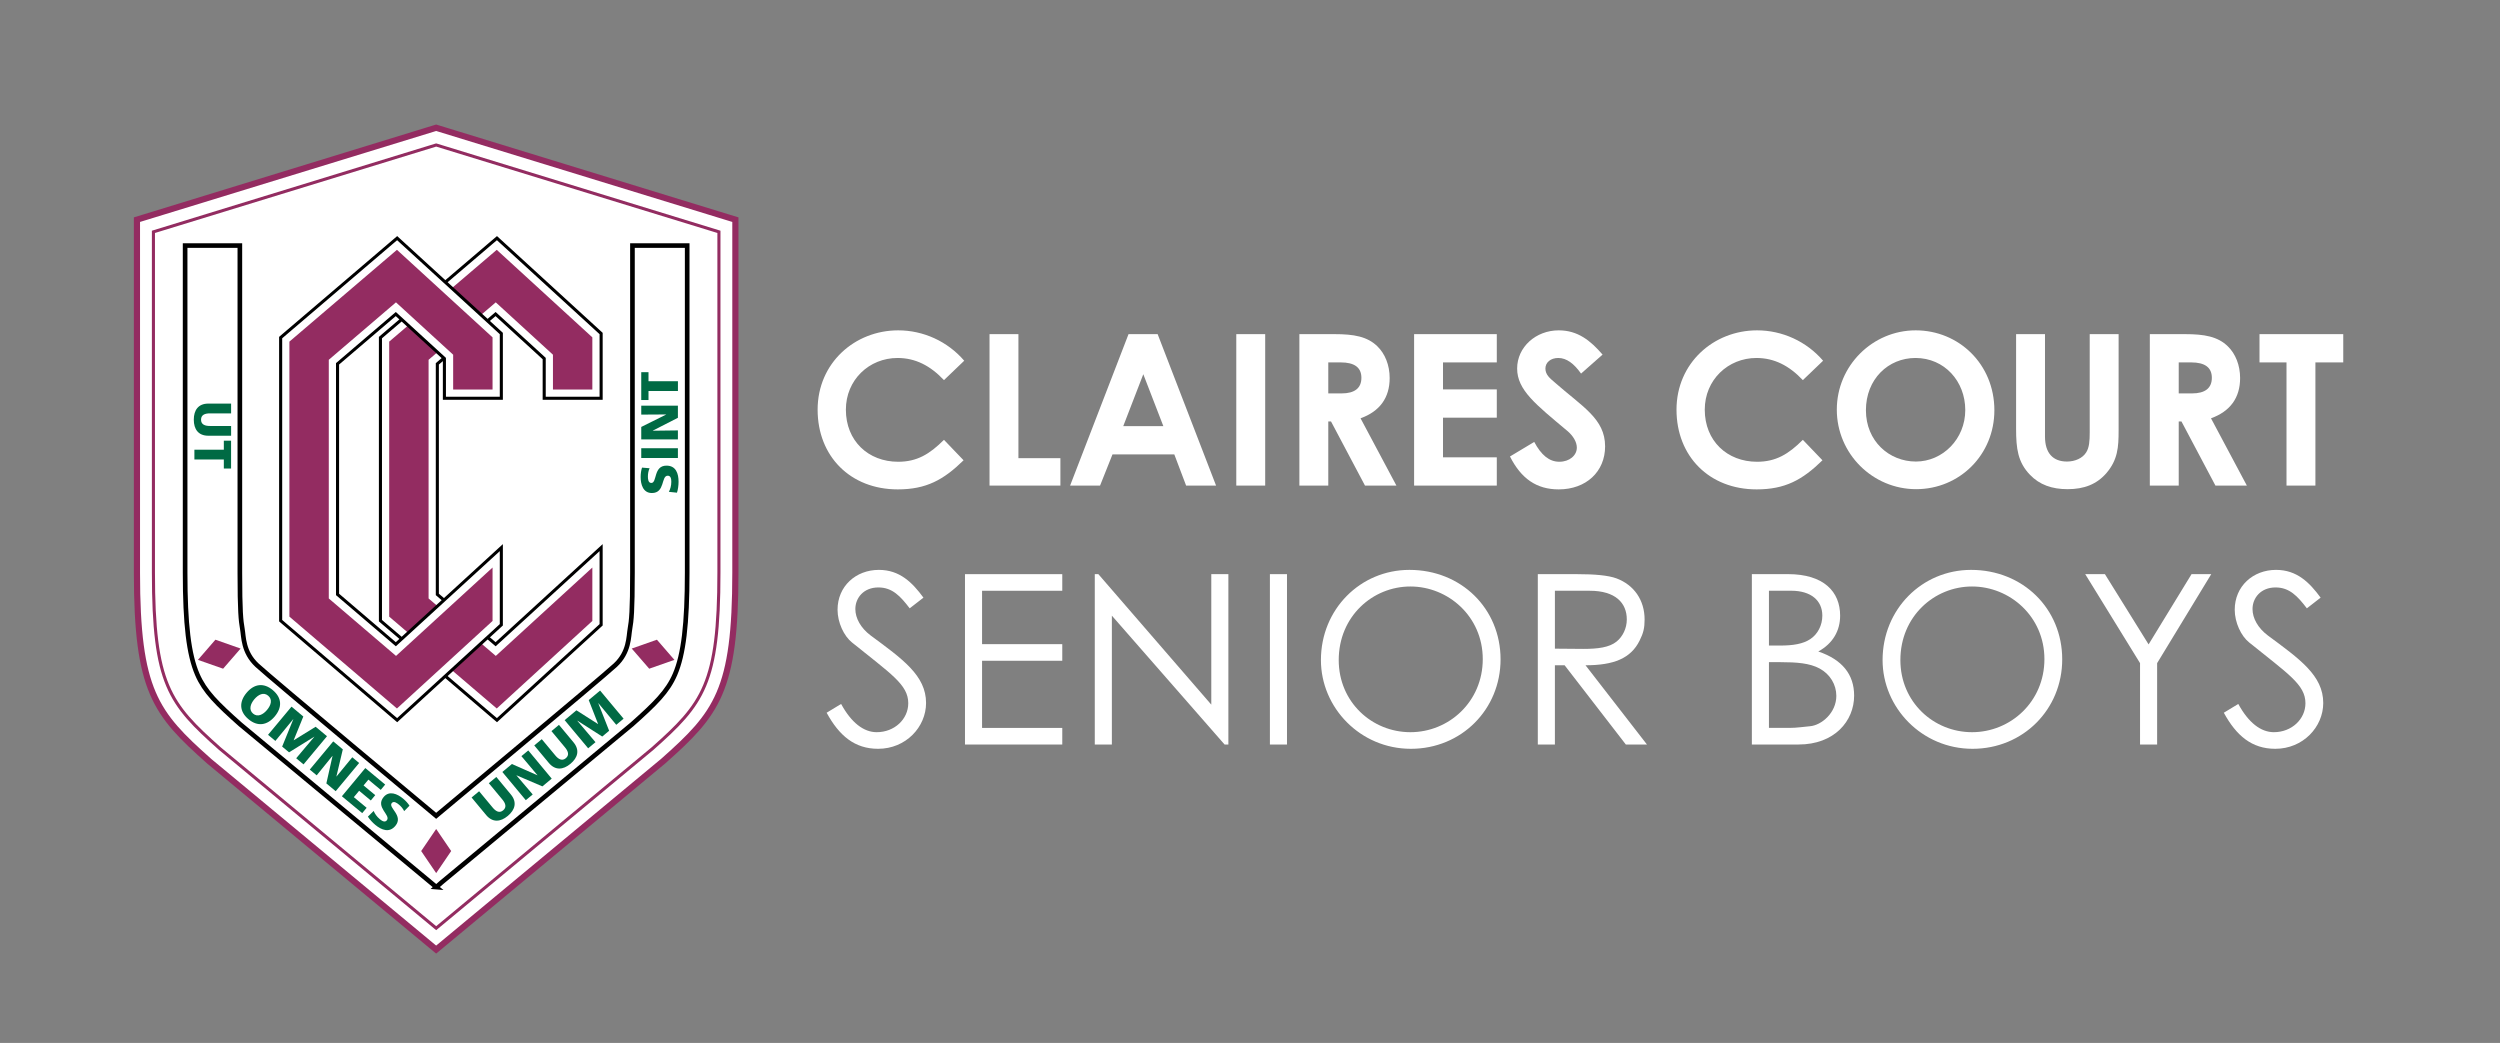 <?xml version="1.0" encoding="UTF-8"?><svg id="Layer_1" xmlns="http://www.w3.org/2000/svg" viewBox="0 0 948.18 395.55"><rect x="0" y="0" width="948.18" height="395.55" fill="#808080" stroke="none"/><defs><style>.cls-1{fill:#006a44;}.cls-2,.cls-3,.cls-4,.cls-5{fill:#fff;}.cls-6{fill:#932c61;}.cls-3{stroke-width:2.34px;}.cls-3,.cls-7{stroke:#932c61;}.cls-7{fill:none;}.cls-7,.cls-4{stroke-width:1.17px;}.cls-4,.cls-5{stroke:#000;}.cls-5{stroke-width:1.76px;}</style></defs><g><path class="cls-3" d="M276.56,82.59l-110.16-33.84-.97-.3-.97,.3L54.29,82.59l-2.35,.72V217.17c0,44.89,7.01,53.41,27.29,71.43l.04,.04,.04,.04,83.99,69.71,2.12,1.76,2.12-1.76,83.99-69.71,.05-.04,.04-.04c20.28-18.02,27.29-26.54,27.29-71.43V83.31l-2.35-.72Z"/><path class="cls-7" d="M165.43,54.99L58.19,87.93V217.17c0,42.32,6.05,49.74,25.16,66.73l82.08,68.13,82.08-68.13c19.11-16.99,25.16-24.41,25.16-66.73V87.93l-107.23-32.94Z"/><g><polygon class="cls-4" points="226.91 125.5 190.64 92.3 188.48 90.32 186.24 92.22 145.45 127.04 144.29 128.04 144.29 129.57 144.29 233.87 144.29 235.4 145.45 236.4 186.24 271.24 188.48 273.14 190.64 271.16 226.91 237.96 227.99 236.97 227.99 235.51 227.99 215.25 227.99 207.7 222.42 212.8 187.97 244.34 165.87 225.45 165.87 137.99 187.96 119.11 206.4 135.99 206.4 147.73 206.4 151.06 209.72 151.06 224.66 151.06 227.99 151.06 227.99 147.73 227.99 127.95 227.99 126.49 226.91 125.5"/><polygon class="cls-6" points="224.66 215.25 224.66 235.51 188.4 268.71 147.61 233.87 147.61 129.57 188.4 94.75 224.66 127.95 224.66 147.73 209.72 147.73 209.72 134.53 188.03 114.67 162.55 136.46 162.55 226.98 188.04 248.77 224.66 215.25"/></g><path class="cls-5" d="M165.48,336.45l-2.41-2-72.08-59.84,.38,.33c-9.12-8.11-13.73-12.65-16.54-19.17-3.24-7.53-4.62-19.07-4.62-38.6V93.14h20.76v124.03c0,14.64,.4,18.28,.94,21.28,.54,3,.24,8.86,5.56,13.83,5.33,4.96,67.95,57.14,67.95,57.14,0,0,62.62-52.18,67.95-57.14,5.33-4.97,5.02-10.83,5.56-13.83,.54-3,.94-6.64,.94-21.28V93.14h20.76v124.03c0,19.53-1.38,31.07-4.62,38.6-2.81,6.53-7.41,11.06-16.54,19.17l.38-.33-72.37,60.07-2.02,1.77Z"/><g><path class="cls-1" d="M193.75,301.32c2.43,2.93,1.62,5.82-1.16,8.14-2.79,2.32-5.78,2.58-8.22-.35l-5.51-6.64,2.85-2.37,5.12,6.16c1.17,1.41,2.54,2.29,4,1.08,1.46-1.21,.85-2.72-.32-4.13l-5.12-6.16,2.85-2.37,5.51,6.64Z"/><path class="cls-1" d="M190.52,292.79l3.63-3.02,9.65,4.26,.03-.03-6.08-7.22,2.61-2.16,8.89,10.69-3.54,2.94-9.81-4.2-.03,.03,6.17,7.23-2.62,2.18-8.89-10.69Z"/><path class="cls-1" d="M217.52,281.55c2.43,2.93,1.63,5.82-1.16,8.14-2.78,2.32-5.78,2.58-8.21-.34l-5.52-6.63,2.85-2.37,5.12,6.15c1.17,1.41,2.55,2.28,4,1.07,1.45-1.21,.84-2.72-.33-4.13l-5.12-6.15,2.85-2.37,5.52,6.63Z"/><path class="cls-1" d="M214.14,273.14l4.48-3.74,8.19,5.21,.03-.02-3.55-9.08,4.31-3.6,8.91,10.67-2.78,2.32-6.8-8.23-.03,.02,4.13,10.47-2.62,2.19-9.44-6.03-.03,.02,6.91,8.15-2.78,2.32-8.91-10.67Z"/><path class="cls-1" d="M253.69,186.53c.52-.96,.92-2.29,.92-3.82,0-1.17-.24-2.29-1.35-2.29-2.59,0-.96,6.57-6.02,6.57-3.34,0-4.26-3.26-4.26-6.05,0-1.34,.2-2.65,.52-3.59l2.87,.24c-.44,.96-.64,2.03-.64,3.09,0,.94,.08,2.49,1.3,2.49,2.25,0,.74-6.57,5.75-6.57,3.61,0,4.58,3.03,4.58,6.11,0,1.3-.2,2.91-.6,4.15l-3.07-.32Z"/><path class="cls-1" d="M243.21,173.71v-3.71h13.9v3.71h-13.9Z"/><path class="cls-1" d="M243.21,166.65v-4.72l9.44-4.7v-.04l-9.44,.06v-3.39h13.9v4.6l-9.51,4.86v.04l9.51-.12v3.41h-13.9Z"/><path class="cls-1" d="M245.96,148.3v3.42h-2.75v-10.56h2.75v3.43h11.16v3.71h-11.16Z"/></g><g><path class="cls-1" d="M79.02,165.26c-3.81,0-5.52-2.47-5.52-6.09s1.71-6.1,5.52-6.1h8.63v3.71h-8.01c-1.83,0-3.39,.5-3.39,2.39s1.55,2.39,3.39,2.39h8.01v3.7h-8.63Z"/><path class="cls-1" d="M84.89,170.56v-3.42h2.75v10.56h-2.75v-3.43h-11.16v-3.71h11.16Z"/><path class="cls-1" d="M103.48,261.76c3.5,2.95,3.58,6.58,.7,9.99-2.85,3.38-6.49,3.94-9.96,1.01-3.48-2.92-3.55-6.6-.71-9.99,2.87-3.42,6.46-3.96,9.97-1.02Zm-7.49,8.9c1.72,1.45,3.79,.38,5.27-1.38,1.55-1.84,2.17-3.97,.45-5.42-1.72-1.45-3.72-.47-5.27,1.37-1.47,1.75-2.17,3.98-.45,5.43Z"/><path class="cls-1" d="M110.56,268.01l4.48,3.74-3.65,8.98,.03,.03,8.29-5.12,4.31,3.59-8.9,10.68-2.78-2.32,6.88-8.16-.03-.02-9.56,5.93-2.62-2.18,4.23-10.37-.03-.03-6.77,8.25-2.78-2.32,8.9-10.68Z"/><path class="cls-1" d="M126.39,281.19l3.63,3.02-2.43,10.27,.03,.03,5.99-7.3,2.6,2.17-8.89,10.69-3.54-2.94,2.34-10.42-.03-.03-5.98,7.38-2.62-2.18,8.89-10.69Z"/><path class="cls-1" d="M138.55,291.3l7.54,6.26-1.68,2.02-4.69-3.89-1.83,2.21,4.43,3.68-1.68,2.02-4.43-3.68-2.01,2.42,4.86,4.04-1.68,2.02-7.71-6.4,8.89-10.7Z"/><path class="cls-1" d="M141.72,307.56c.4,1.01,1.18,2.17,2.36,3.15,.9,.75,1.92,1.28,2.63,.42,1.65-1.99-4.45-4.93-1.21-8.83,2.14-2.58,5.24-1.19,7.38,.59,1.03,.85,1.91,1.85,2.43,2.69l-2.02,2.06c-.45-.95-1.16-1.79-1.97-2.46-.72-.6-1.97-1.53-2.74-.59-1.44,1.73,4.59,4.76,1.38,8.63-2.3,2.77-5.25,1.59-7.63-.38-1-.83-2.11-2.01-2.8-3.11l2.2-2.16Z"/></g><g><polygon class="cls-4" points="189.06 125.5 152.79 92.3 150.63 90.32 148.4 92.22 107.6 127.04 106.44 128.04 106.44 129.57 106.44 233.87 106.44 235.4 107.6 236.4 148.39 271.24 150.63 273.14 152.79 271.16 189.06 237.96 190.14 236.97 190.14 235.51 190.14 215.25 190.14 207.7 184.57 212.8 150.12 244.34 128.02 225.45 128.02 137.99 150.11 119.11 168.55 135.99 168.55 147.73 168.55 151.06 171.87 151.06 186.81 151.06 190.14 151.06 190.14 147.73 190.14 127.95 190.14 126.49 189.06 125.5"/><polygon class="cls-6" points="186.81 215.25 186.81 235.51 150.55 268.71 109.76 233.87 109.76 129.57 150.55 94.75 186.81 127.95 186.81 147.73 171.87 147.73 171.87 134.53 150.18 114.67 124.7 136.46 124.7 226.98 150.2 248.77 186.81 215.25"/></g><polygon class="cls-6" points="171.12 322.78 165.43 314.41 159.74 322.78 165.43 331.15 171.12 322.78"/><polygon class="cls-6" points="84.62 253.62 91.25 245.98 81.7 242.62 75.07 250.27 84.62 253.62"/><polygon class="cls-6" points="246.23 253.62 239.6 245.98 249.15 242.62 255.78 250.27 246.23 253.62"/></g><path class="cls-2" d="M365.46,174.57c-7.6,7.44-14.16,11.04-24.96,11.04-18,0-30.4-12.56-30.4-30.24s14.08-30.08,30.56-30.08c9.52,0,18.72,4.16,25.04,11.52l-7.68,7.36c-5.2-5.52-10.88-8.4-17.6-8.4-10.8,0-19.6,8.32-19.6,19.6,0,11.84,8.48,19.76,19.84,19.76,7.12,0,11.92-2.88,17.36-8.32l7.44,7.76Z"/><path class="cls-2" d="M375.3,126.73h10.96v47.04h15.92v10.4h-26.88v-57.44Z"/><path class="cls-2" d="M428.02,126.73h11.04l22.16,57.44h-11.36l-4.48-11.84h-23.44l-4.72,11.84h-11.36l22.16-57.44Zm5.6,15.2l-7.6,19.68h15.2l-7.6-19.68Z"/><path class="cls-2" d="M468.89,126.73h10.96v57.44h-10.96v-57.44Z"/><path class="cls-2" d="M492.82,126.73h13.36c7.28,0,12.4,.88,16.24,4.64,2.88,2.8,4.64,7.12,4.64,12,0,7.52-3.76,12.64-11.04,15.28l13.6,25.52h-11.92l-12.88-24.32h-1.04v24.32h-10.96v-57.44Zm10.96,22.48h5.04c4.96,0,7.52-2,7.52-5.92s-2.64-5.84-7.84-5.84h-4.72v11.76Z"/><path class="cls-2" d="M536.33,126.73h31.36v10.72h-20.4v10.24h20.4v10.72h-20.4v15.04h20.4v10.72h-31.36v-57.44Z"/><path class="cls-2" d="M581.89,167.61c2.64,4.96,5.68,7.52,9.52,7.52s6.64-2.4,6.64-5.36c0-2.08-1.36-4.48-3.68-6.4-11.92-10-18.96-15.44-18.96-23.6s7.12-14.48,15.76-14.48c7.28,0,12.08,3.92,16.64,9.2l-8.16,7.2c-2.72-3.84-5.52-5.92-8.64-5.92-2.88,0-4.88,1.68-4.88,4s1.68,3.68,3.36,5.12c10.72,9.44,19.28,13.92,19.28,24.4,0,9.6-7.2,16.32-17.6,16.32-8.4,0-14.24-4.08-18.48-12.48l9.2-5.52Z"/><path class="cls-2" d="M691.21,174.57c-7.6,7.44-14.16,11.04-24.96,11.04-18,0-30.4-12.56-30.4-30.24s14.08-30.08,30.56-30.08c9.52,0,18.72,4.16,25.04,11.52l-7.68,7.36c-5.2-5.52-10.88-8.4-17.6-8.4-10.8,0-19.6,8.32-19.6,19.6,0,11.84,8.48,19.76,19.84,19.76,7.12,0,11.92-2.88,17.36-8.32l7.44,7.76Z"/><path class="cls-2" d="M756.41,155.61c0,16.88-13.2,29.92-29.68,29.92s-30.08-13.44-30.08-30.16,13.6-30.08,29.92-30.08,29.84,12.8,29.84,30.32Zm-48.72,0c0,11.68,8.8,19.44,18.96,19.44s18.72-8.56,18.72-19.52-7.92-19.76-18.88-19.76c-10.32,0-18.8,8-18.8,19.84Z"/><path class="cls-2" d="M764.65,126.73h10.96v38.88c0,6.24,3.04,9.44,8.32,9.44,3.12,0,5.92-1.28,7.28-3.44,1.2-1.84,1.36-4.48,1.36-7.52v-37.36h10.96v36.56c0,6.32-.32,11.12-4.64,16.16-3.68,4.24-8.48,6.08-14.72,6.08-5.92,0-10.64-1.68-14.24-5.44-4.64-4.8-5.28-10-5.28-17.44v-35.92Z"/><path class="cls-2" d="M815.37,126.73h13.36c7.28,0,12.4,.88,16.24,4.64,2.88,2.8,4.64,7.12,4.64,12,0,7.52-3.76,12.64-11.04,15.28l13.6,25.52h-11.92l-12.88-24.32h-1.04v24.32h-10.96v-57.44Zm10.96,22.48h5.04c4.96,0,7.52-2,7.52-5.92s-2.64-5.84-7.84-5.84h-4.72v11.76Z"/><path class="cls-2" d="M856.97,126.73h31.76v10.72h-10.56v46.72h-10.96v-46.72h-10.24v-10.72Z"/><g><path class="cls-2" d="M345.02,230.72c-3.51-4.59-6.57-7.92-11.88-7.92-5.58,0-8.73,3.96-8.73,8.19,0,3.51,2.07,7.2,5.76,9.99,12.15,9,21.06,15.21,21.06,25.65,0,9.09-7.65,17.37-18.18,17.37-8.91,0-14.76-4.95-19.53-13.68l5.49-3.33c3.87,7.11,8.55,10.71,13.5,10.71,6.75,0,11.97-4.95,11.97-10.98,0-7.11-6.66-11.16-21.33-23.04-3.06-2.43-5.49-7.56-5.49-12.42,0-8.91,6.93-15.12,15.66-15.12,7.92,0,12.69,4.77,16.92,10.53l-5.22,4.05Z"/><path class="cls-2" d="M365.99,217.76h36.9v6.3h-30.42v20.25h30.42v6.3h-30.42v25.47h30.42v6.3h-36.9v-64.62Z"/><path class="cls-2" d="M415.22,282.37v-64.62h1.35l42.84,49.5v-49.5h6.48v64.62h-1.44l-42.75-48.87v48.87h-6.48Z"/><path class="cls-2" d="M481.64,217.76h6.48v64.62h-6.48v-64.62Z"/><path class="cls-2" d="M569.12,250.07c0,18.99-14.85,33.93-34.02,33.93s-34.11-15.57-34.11-33.66c0-19.26,14.94-34.2,33.57-34.2,19.62,0,34.56,14.67,34.56,33.93Zm-61.38,.27c0,15.93,12.6,27.36,27.18,27.36s27.45-11.52,27.45-27.72-13.14-27.54-27.45-27.54-27.18,11.34-27.18,27.9Z"/><path class="cls-2" d="M583.25,217.76h14.85c6.75,0,11.88,.45,15.03,1.62,6.66,2.52,10.62,8.28,10.62,15.57,0,3.24-.45,5.13-1.89,8.01-3.33,6.75-9.81,9.36-20.52,9.36l23.31,30.06h-8.01l-23.22-30.06h-3.69v30.06h-6.48v-64.62Zm6.48,6.3v21.96c3.6,0,7.29,.09,10.71,.09,5.58,0,9.9-.54,12.69-2.79,2.34-1.89,3.87-5.04,3.87-8.37,0-6.3-4.32-10.89-14.04-10.89h-13.23Z"/><path class="cls-2" d="M664.43,282.37v-64.62h13.68c13.59,0,19.8,6.66,19.8,15.75,0,5.67-2.7,10.53-8.28,13.59,9,3.06,13.59,8.64,13.59,16.74,0,9.63-7.47,18.54-21.06,18.54h-17.73Zm6.48-37.53h4.32c4.86,0,8.64-.63,11.34-2.43,2.88-1.89,4.59-5.31,4.59-8.91,0-5.76-4.32-9.45-11.79-9.45h-8.46v20.79Zm0,31.23h7.83c2.79,0,5.58-.45,7.74-.63,4.32-.36,9.99-5.04,9.99-11.52,0-4.23-2.34-8.19-6.3-10.35-3.78-2.07-8.82-2.43-14.85-2.43h-4.41v24.93Z"/><path class="cls-2" d="M782.14,250.07c0,18.99-14.85,33.93-34.02,33.93s-34.11-15.57-34.11-33.66c0-19.26,14.94-34.2,33.57-34.2,19.62,0,34.56,14.67,34.56,33.93Zm-61.38,.27c0,15.93,12.6,27.36,27.18,27.36s27.45-11.52,27.45-27.72-13.14-27.54-27.45-27.54-27.18,11.34-27.18,27.9Z"/><path class="cls-2" d="M811.66,251.51l-20.79-33.75h7.47l16.56,26.64,16.29-26.64h7.47l-20.52,33.75v30.87h-6.48v-30.87Z"/><path class="cls-2" d="M874.93,230.72c-3.51-4.59-6.57-7.92-11.88-7.92-5.58,0-8.73,3.96-8.73,8.19,0,3.51,2.07,7.2,5.76,9.99,12.15,9,21.06,15.21,21.06,25.65,0,9.09-7.65,17.37-18.18,17.37-8.91,0-14.76-4.95-19.53-13.68l5.49-3.33c3.87,7.11,8.55,10.71,13.5,10.71,6.75,0,11.97-4.95,11.97-10.98,0-7.11-6.66-11.16-21.33-23.04-3.06-2.43-5.49-7.56-5.49-12.42,0-8.91,6.93-15.12,15.66-15.12,7.92,0,12.69,4.77,16.92,10.53l-5.22,4.05Z"/></g></svg>